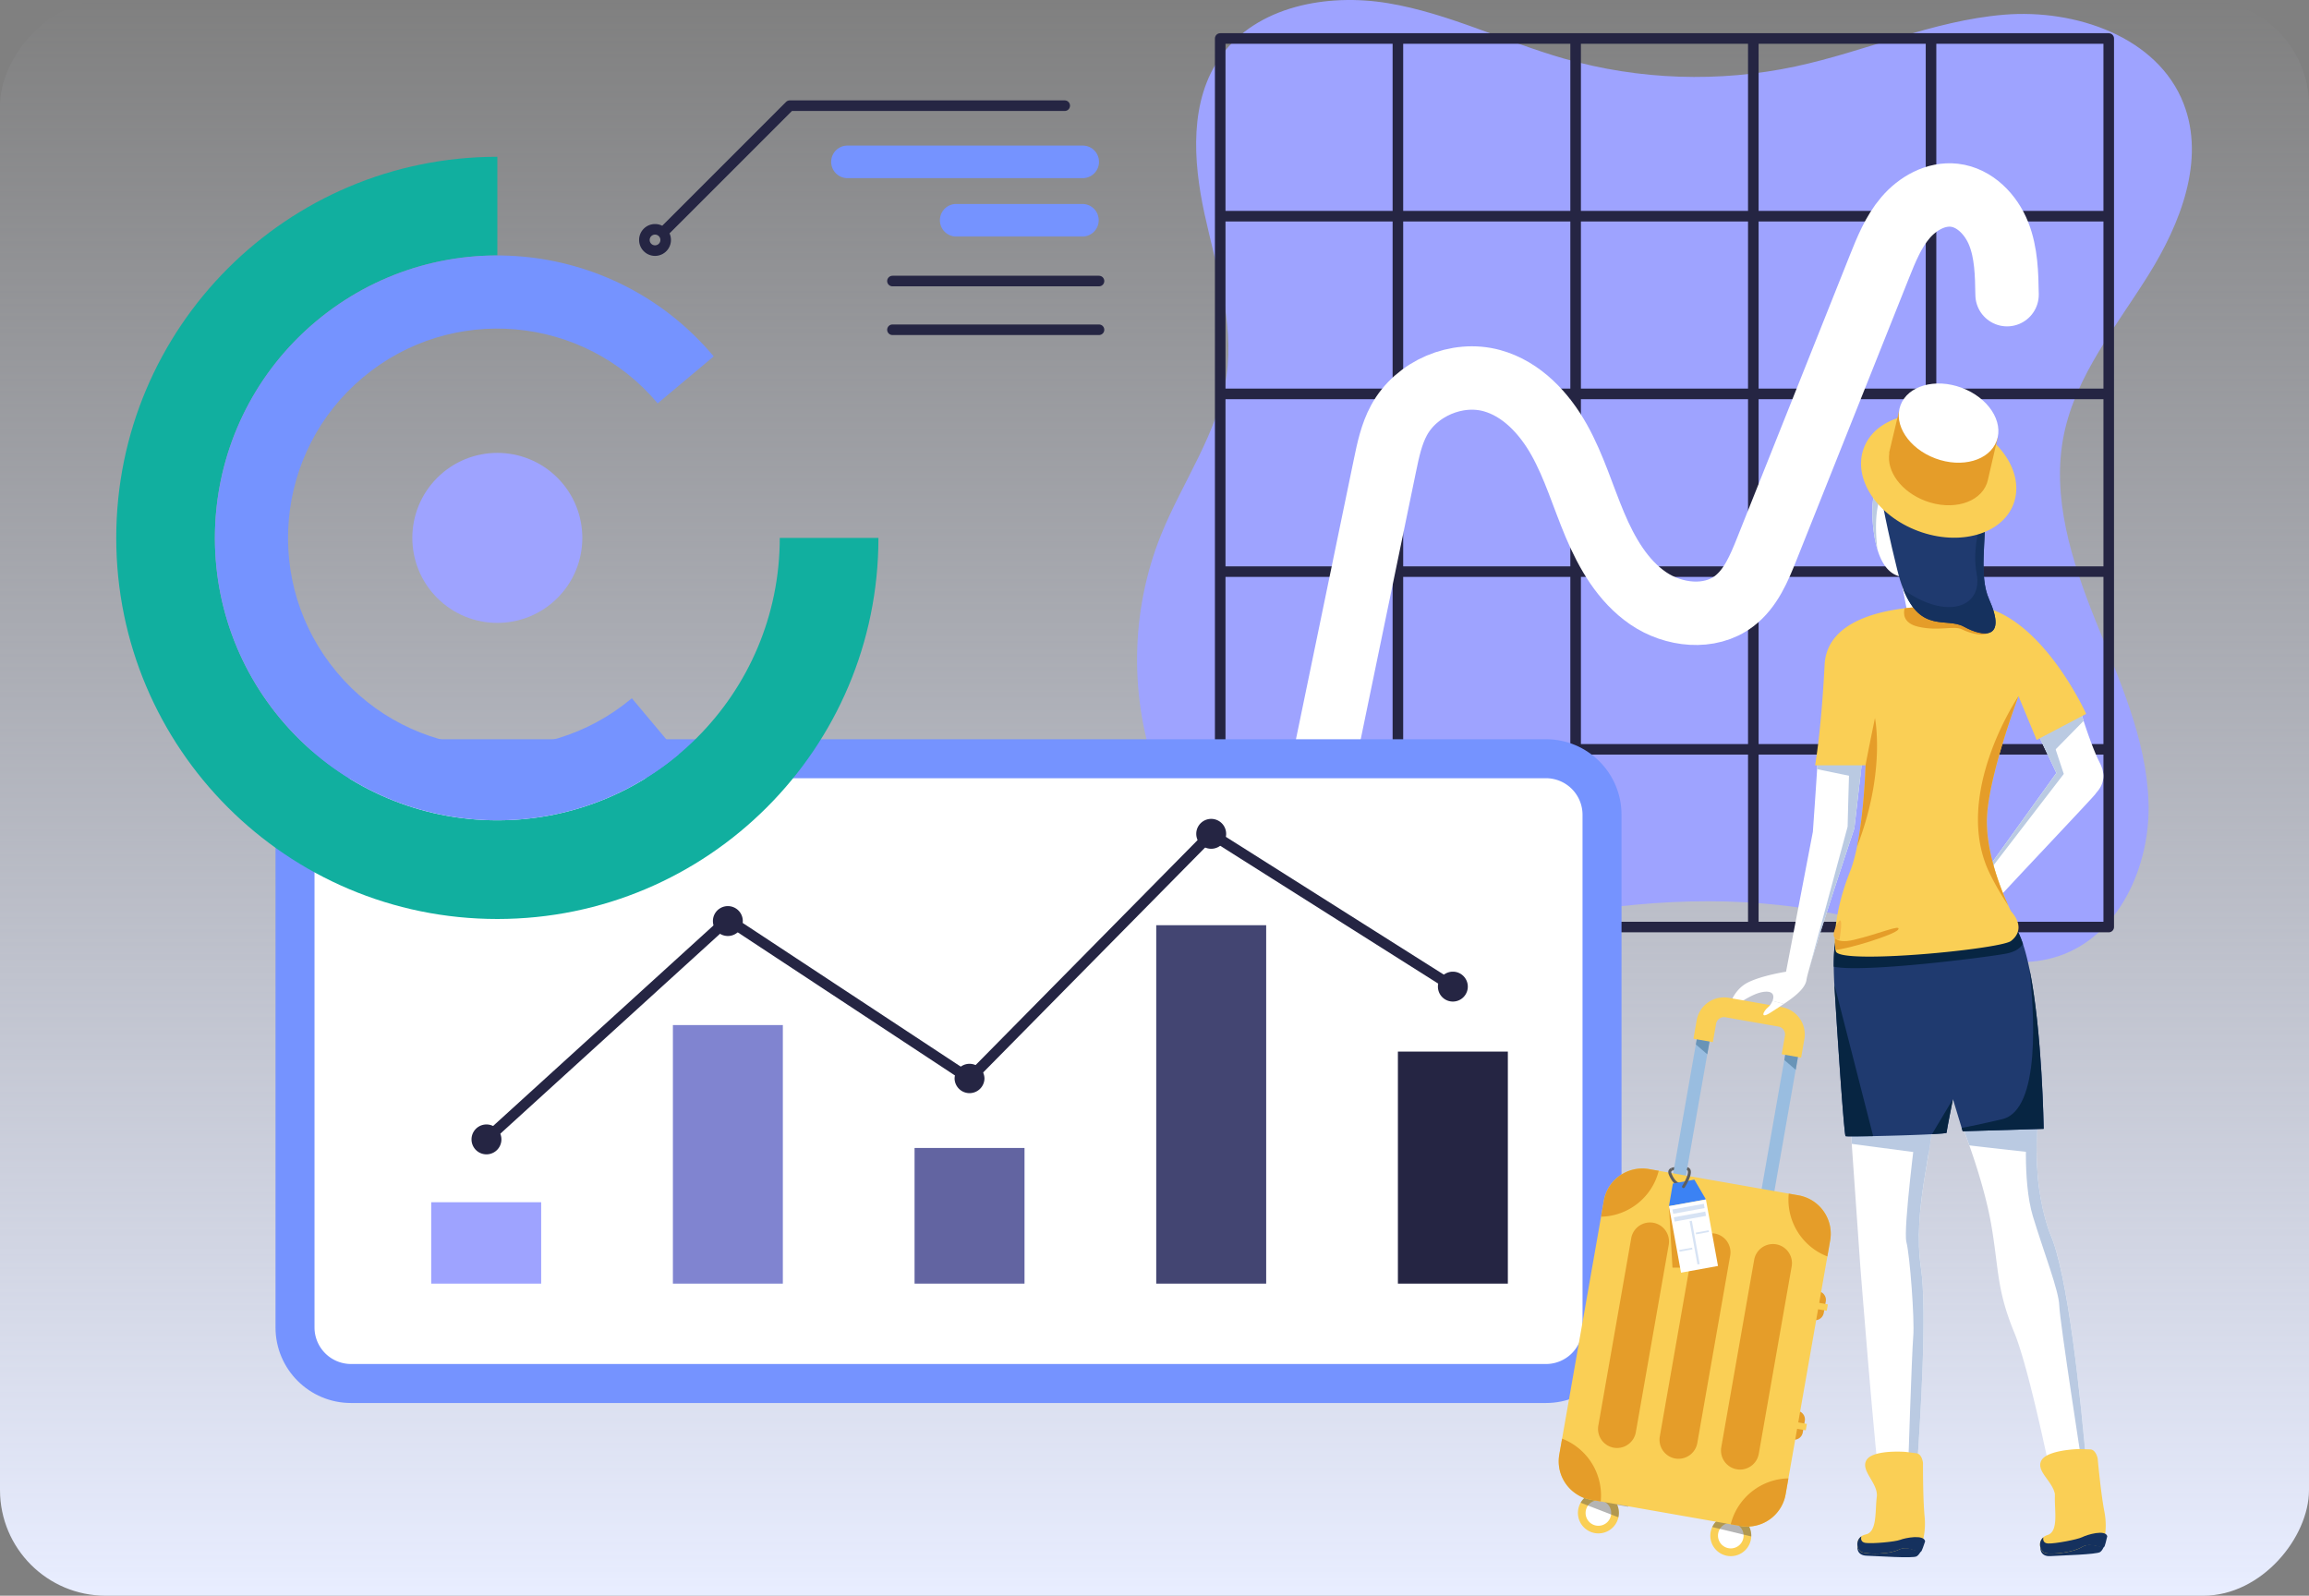 <svg xmlns="http://www.w3.org/2000/svg" width="437" height="302" fill="none" viewBox="0 0 437 302"><rect x="0" y="0" width="437" height="302" fill="#808080" stroke="none"/><rect width="437" height="302" fill="url(#paint0_linear_1165_1710)" rx="20" transform="matrix(1 0 0 -1 0 302)"/><path fill="#9EA3FF" d="M219.167 146.992c-5.48-14.612-5.275-31.274.563-45.747 4.095-10.152 10.882-19.42 12.414-30.258 1.444-10.216-1.981-20.393-4.171-30.475-2.19-10.082-2.908-21.48 3.093-29.871 6.782-9.484 20.115-11.952 31.617-10.04 11.501 1.91 22.112 7.285 33.323 10.49 14.191 4.059 29.381 4.573 43.814 1.484 13.268-2.84 25.922-8.663 39.444-9.789 13.522-1.125 29.087 4.18 34.002 16.827 4.148 10.676-.587 22.71-6.652 32.426-6.065 9.716-13.69 18.943-15.996 30.163-2.426 11.81 1.454 23.948 5.936 35.142 4.483 11.193 9.7 22.474 10.076 34.526.376 12.051-5.607 25.309-17.056 29.091-10.662 3.522-21.908-1.946-32.59-5.407-17.381-5.631-36.13-5.989-54.238-3.553-9.901 1.332-19.672 3.482-29.336 5.992-7.127 1.85-16.495 6.693-23.834 3.883-13.48-5.163-25.564-21.964-30.409-34.884Z"/><path stroke="#252543" stroke-linecap="round" stroke-linejoin="round" stroke-miterlimit="10" stroke-width="2" d="M399.097 7.286H230.936v168.161h168.161V7.286ZM230.936 141.814h168.161M230.936 108.182h168.161M230.936 74.55h168.161M230.936 40.918h168.161M365.465 7.286v168.161M331.832 7.286v168.161M298.201 7.286v168.161M264.566 7.286v168.161"/><path stroke="#fff" stroke-linecap="round" stroke-linejoin="round" stroke-miterlimit="10" stroke-width="12" d="M250.176 145.836c3.978-19.242 7.955-38.485 11.934-57.727.607-2.939 1.232-5.925 2.661-8.563 3.281-6.055 10.972-9.33 17.611-7.498 5.598 1.545 9.892 6.15 12.723 11.22 2.832 5.07 4.481 10.7 6.736 16.05 2.256 5.352 5.295 10.626 10.085 13.91 4.79 3.282 11.674 4.057 16.29.534 3.125-2.385 4.716-6.22 6.173-9.871l21.283-53.365c1.311-3.286 2.659-6.637 4.955-9.328 2.295-2.691 5.747-4.654 9.261-4.247 3.87.448 6.961 3.68 8.391 7.303 1.431 3.623 1.513 7.618 1.577 11.513"/><path fill="#7593FF" d="M66.436 139.904h226.159c7.893 0 14.292 6.399 14.292 14.292v97.04c0 7.893-6.399 14.292-14.292 14.292H66.436c-7.893 0-14.292-6.399-14.292-14.292v-97.041c0-7.893 6.4-14.291 14.292-14.291Z"/><path fill="#fff" d="M66.437 258.147a6.92 6.92 0 0 1-6.912-6.912v-97.04a6.92 6.92 0 0 1 6.912-6.912h226.159a6.92 6.92 0 0 1 6.912 6.912v97.04c0 3.812-3.1 6.912-6.912 6.912H66.436Z"/><path fill="#9EA3FF" d="M102.42 227.53H81.611v15.404h20.809V227.53Z"/><path fill="#8084D0" d="M148.16 194h-20.808v48.935h20.808V194Z"/><path fill="#6264A1" d="M193.898 217.261H173.09v25.673h20.808v-25.673Z"/><path fill="#434572" d="M239.636 175.103h-20.808v67.831h20.808v-67.831Z"/><path fill="#252543" d="M285.375 199.021h-20.809v43.913h20.809v-43.913Z"/><path stroke="#252543" stroke-linecap="round" stroke-linejoin="round" stroke-miterlimit="10" stroke-width="2" d="m92.016 215.64 45.738-41.618 45.739 30.139 45.738-46.353 45.739 28.916"/><path fill="#252543" d="M92.015 218.467a2.828 2.828 0 1 0 0-5.655 2.828 2.828 0 0 0 0 5.655ZM140.581 174.262a2.828 2.828 0 1 1-5.655 0 2.828 2.828 0 0 1 5.655 0ZM186.32 204.161a2.83 2.83 0 0 1-5.656 0 2.828 2.828 0 0 1 5.656 0ZM232.06 157.808a2.828 2.828 0 1 1-5.656 0 2.828 2.828 0 0 1 5.656 0ZM277.796 186.724a2.828 2.828 0 1 1-5.657 0 2.828 2.828 0 0 1 5.657 0Z"/><path fill="#11AF9F" d="M94.127 155.251c-29.521 0-53.452-23.931-53.452-53.451s23.931-53.452 53.452-53.452V29.673C54.292 29.673 22 61.965 22 101.8c0 39.834 32.292 72.126 72.127 72.126 39.834 0 72.126-32.292 72.126-72.126h-18.675c0 29.52-23.931 53.451-53.451 53.451Z"/><path fill="#7593FF" d="M63.776 127.258c-14.06-16.761-11.87-41.747 4.89-55.807 16.761-14.06 41.746-11.871 55.807 4.89l10.603-8.894c-18.973-22.616-52.688-25.57-75.304-6.599-22.616 18.973-25.57 52.688-6.598 75.304s52.687 25.571 75.303 6.599l-8.894-10.603c-16.761 14.059-41.747 11.87-55.807-4.89Z"/><path fill="#9EA3FF" d="M105.499 113.174c6.282-6.282 6.282-16.467 0-22.75-6.282-6.281-16.467-6.281-22.75 0-6.281 6.283-6.281 16.468 0 22.75 6.283 6.282 16.468 6.282 22.75 0Z"/><path stroke="#252543" stroke-linecap="round" stroke-linejoin="round" stroke-miterlimit="10" stroke-width="2" d="M125.982 43.488 149.471 20h52.036M123.971 47.429a2.014 2.014 0 1 0 0-4.028 2.014 2.014 0 0 0 0 4.028Z"/><path fill="#7593FF" d="M160.39 33.715h44.525a3.082 3.082 0 0 0 0-6.164H160.39a3.082 3.082 0 0 0 0 6.164ZM180.914 44.765h24a3.082 3.082 0 0 0 0-6.163h-24a3.082 3.082 0 0 0 0 6.163Z"/><path stroke="#252543" stroke-linecap="round" stroke-linejoin="round" stroke-miterlimit="10" stroke-width="2" d="M207.997 53.19h-39.093M207.997 62.41h-39.093"/><path fill="#5E5E5E" d="M319.066 220.869a37.462 37.462 0 0 1-.585-.009c-.888-.016-1.686-.03-2.192.19l.189.519c.366-.183 1.221-.169 1.992-.155.196.004.395.008.593.009.094 0 .161.013.21.031l.097-.548a1.252 1.252 0 0 0-.304-.037Z"/><path fill="#fff" d="m350.025 143.79-4.664.111-1.362.031c0 .048-.004.145-.009.283a168.1 168.1 0 0 1-.081 1.358c-.227 3.614-.803 11.828-.803 11.828l-5.08 26.504s-4.801.74-7.387 2.125c-2.586 1.385-3.695 4.71-2.955 4.617.738-.093 3.786-2.771 6.372-2.955 1.642-.118 1.756.846 1.409 1.731l2.144.578c2.056-1.372 4.095-2.946 4.296-4.618.021-.17.087-.469.192-.878.063-.244.139-.525.228-.842l.011-.039c1.809-6.44 8.62-26.87 8.62-26.87l1.09-9.501.401-3.494.002-.026-2.424.057Z"/><path fill="#FACF55" d="M331.442 290.782a3.874 3.874 0 0 1-4.542 3.672 3.874 3.874 0 1 1 1.339-7.634 3.876 3.876 0 0 1 3.203 3.962Z"/><path fill="#fff" d="M329.702 291.772a2.422 2.422 0 1 0-4.265-2.298 2.422 2.422 0 0 0 4.265 2.298Z"/><path fill="#444" d="m331.443 290.782-1.46-.352-4.466-1.076-1.46-.352a3.875 3.875 0 0 1 7.386 1.78Z" opacity=".4"/><path fill="#FACF55" d="M306.332 286.999a3.876 3.876 0 1 1-7.179-2.6c.189-.328.423-.624.693-.878a3.864 3.864 0 0 1 3.462-.983 3.862 3.862 0 0 1 2.767 2.262c.289.67.393 1.428.257 2.199Z"/><path fill="#fff" d="M303.07 288.698a2.421 2.421 0 1 0-1.117-4.712 2.421 2.421 0 0 0 1.117 4.712Z"/><path fill="#444" d="M306.075 284.8c.288.67.392 1.428.256 2.199-.01.054-.019.107-.032.16l-1.382-.534-4.383-1.691-1.381-.535a3.8 3.8 0 0 1 .692-.878l-.033-.014-.133-.058a7.496 7.496 0 0 1-.974-.526c.247-.887.553-1.96.614-2.041.048-.063 1.902.265 3.888.637 2.327.437 4.837.936 4.837.936l.103 2.709-2.072-.364Z" opacity=".4"/><path fill="#E59D29" d="m343.256 249.831-3.625-.636a1.65 1.65 0 0 1-1.335-1.903l.387-2.203a1.648 1.648 0 0 1 1.903-1.335l3.625.637a1.648 1.648 0 0 1 1.335 1.902l-.387 2.204a1.648 1.648 0 0 1-1.903 1.334ZM339.285 272.454l-3.625-.636a1.648 1.648 0 0 1-1.334-1.903l.386-2.204a1.648 1.648 0 0 1 1.903-1.334l3.625.636a1.648 1.648 0 0 1 1.335 1.903l-.387 2.203a1.648 1.648 0 0 1-1.903 1.335Z"/><path fill="#FACF55" d="m345.938 246.867-2.288-.402-.212 1.209 2.288.401.212-1.208ZM341.967 269.488l-2.287-.401-.212 1.208 2.287.402.212-1.209Z"/><path fill="#99BDE0" d="m321.198 196.28-4.675 26.63 2.413.423 4.675-26.63-2.413-.423ZM340.349 199.626l-2.413-.424-4.675 26.631 2.413.423 4.675-26.63Z"/><path fill="#6994B7" d="m323.62 196.695-.498 2.838-2.161-1.858.246-1.403 2.413.423ZM340.356 199.633l-.498 2.838-2.161-1.858.247-1.403 2.412.423Z"/><path fill="#FACF55" d="m346.375 234.775-.529 3.013-1.185 6.752-.36 2.047-.212 1.21-.359 2.047-3.04 17.318-.359 2.049-.212 1.208-.36 2.047-1.815 10.339a7.559 7.559 0 0 1-.192.82c-.015.054-.032.106-.049.159a4.55 4.55 0 0 1-.066.197c-.013.038-.026.077-.042.116a2.793 2.793 0 0 1-.058.152 2.88 2.88 0 0 1-.062.153l-.065.149-.068.148a7.265 7.265 0 0 1-.303.573l-.082.137a7.45 7.45 0 0 1-1.093 1.37l-.11.106-.004.003a5.979 5.979 0 0 1-.602.512 7.26 7.26 0 0 1-1.002.643c-.046.025-.09.049-.136.071a5.818 5.818 0 0 1-.415.195c-.047.021-.095.04-.143.06-.047.019-.094.039-.143.057a6.412 6.412 0 0 1-.733.238 7.285 7.285 0 0 1-1.54.242 7.413 7.413 0 0 1-1.646-.104l-.304-.054-1.533-.268-.766-.135-2.044-.359-16.911-2.968-2.073-.365-2.044-.358h-.002l-.764-.135-1.531-.268-.306-.054a9.925 9.925 0 0 1-.334-.067 6.218 6.218 0 0 1-.803-.227 8.031 8.031 0 0 1-.445-.169l-.033-.014-.133-.058a7.322 7.322 0 0 1-1.653-1.021l-.109-.093a7.596 7.596 0 0 1-.164-.142c-.046-.041-.088-.082-.133-.124a7.013 7.013 0 0 1-.492-.515 7.139 7.139 0 0 1-.568-.742l-.097-.15a6.49 6.49 0 0 1-.343-.604 6.927 6.927 0 0 1-.457-1.111c-.064-.198-.12-.4-.165-.604-.014-.057-.025-.114-.038-.172l-.015-.077-.036-.207-.005-.033a6.287 6.287 0 0 1-.054-.431c-.007-.072-.014-.143-.018-.215-.002-.012-.002-.025-.003-.038a7.597 7.597 0 0 1-.014-.453c0-.424.036-.854.112-1.286l.529-3.011 7.902-45.018a7.388 7.388 0 0 1 8.554-5.998l1.836.323 2.747.482 2.411.424 14.324 2.514 2.415.424 2.708.475 1.837.323a7.387 7.387 0 0 1 6 8.552Z"/><path fill="#E59D29" d="M313.934 221.581c-1.274 5.069-5.802 8.589-10.918 8.688l.528-3.012a7.388 7.388 0 0 1 8.553-5.999l1.837.323ZM346.375 234.775l-.528 3.013c-4.777-1.836-7.836-6.688-7.307-11.888l1.837.322a7.387 7.387 0 0 1 5.998 8.553ZM302.974 283.89c-.007.09-.016.18-.025.271l-1.531-.269-.306-.054a9.925 9.925 0 0 1-.168-.032c-.055-.011-.111-.022-.166-.035a7.256 7.256 0 0 1-1.281-.41l-.133-.058a6.7 6.7 0 0 1-.721-.371c-.086-.05-.17-.103-.253-.155a7.812 7.812 0 0 1-.679-.495l-.109-.092-.164-.143c-.046-.04-.088-.082-.133-.123a7.03 7.03 0 0 1-.492-.516 7.002 7.002 0 0 1-.502-.648c-.023-.032-.045-.062-.066-.094l-.097-.15a6.223 6.223 0 0 1-.343-.604 6.87 6.87 0 0 1-.457-1.111c-.064-.198-.12-.4-.165-.604-.014-.057-.025-.113-.038-.172l-.015-.077c-.012-.068-.025-.137-.036-.207l-.005-.033a5.897 5.897 0 0 1-.054-.431c-.007-.072-.014-.142-.018-.214l-.003-.039a7.597 7.597 0 0 1-.014-.453c0-.424.036-.853.112-1.286l.529-3.011a11.523 11.523 0 0 1 7.35 10.118c.027.494.021.994-.017 1.498ZM338.473 279.792l-.528 3.012a7.387 7.387 0 0 1-8.553 5.998l-1.837-.322c1.274-5.07 5.802-8.59 10.918-8.688ZM305.421 273.99a3.614 3.614 0 0 1-2.925-4.172l6.228-35.479a3.612 3.612 0 0 1 4.171-2.926 3.613 3.613 0 0 1 2.926 4.172l-6.228 35.479a3.614 3.614 0 0 1-4.172 2.926ZM317.058 276.032a3.613 3.613 0 0 1-2.926-4.171l6.228-35.48a3.614 3.614 0 0 1 4.172-2.926 3.614 3.614 0 0 1 2.926 4.172l-6.228 35.48a3.614 3.614 0 0 1-4.172 2.925ZM328.693 278.075a3.613 3.613 0 0 1-2.926-4.172l6.228-35.479a3.614 3.614 0 0 1 4.172-2.926 3.614 3.614 0 0 1 2.926 4.172l-6.228 35.479a3.614 3.614 0 0 1-4.172 2.926Z"/><path fill="#FACF55" d="m324.176 197.232.612-3.487a1.51 1.51 0 0 1 1.747-1.225l10.055 1.765a1.51 1.51 0 0 1 1.225 1.747l-.612 3.486 3.676.646.612-3.487a5.247 5.247 0 0 0-4.256-6.068l-10.054-1.765a5.247 5.247 0 0 0-6.069 4.256l-.612 3.486 3.676.646Z"/><path fill="#fff" d="M362.195 108.872s-4.766 2.2-6.882-4.901a20.956 20.956 0 0 1-.644-3.042c-.904-6.347.333-9.291 1.493-10.635.795-.924 1.554-1.093 1.554-1.093s8.727 1.847 13.067 10.528c4.34 8.68-8.588 9.143-8.588 9.143Z"/><path fill="#BACAE2" d="M355.313 103.971a20.956 20.956 0 0 1-.644-3.042c-.904-6.347.333-9.29 1.493-10.635l.49-.063.646 1.57c-.042.292-3.152 1.966-1.985 12.17Z"/><path fill="#fff" d="M396.599 150.244c-.138.346-18.354 19.532-18.354 19.739 0 .046-.104-.195-.268-.598-.435-1.076-1.286-3.312-1.677-4.337-.031-.083-.06-.158-.083-.223a42.884 42.884 0 0 1-.119-.313l.296-.413 12.794-17.803-1.472-3.117-1.865-3.944-.202-.428 2.024-1.129 3.913-2.182.888-.494 1.209-.675.106.349c.038.13.09.294.148.485.107.341.244.773.404 1.268.723 2.228 1.936 5.735 3.089 7.997 1.801 3.532-.692 5.471-.831 5.818Z"/><path fill="#BACAE2" d="m390.59 146.472-14.29 18.576-.202.263.119-.486.177-.726 12.794-17.803-3.539-7.489 2.024-1.129 2.917 8.794Z"/><path fill="#BACAE2" d="m394.342 136.429-6.626 6.75-1.864-3.944 8.085-4.074c.107.341.244.773.405 1.268ZM352.45 143.733l-1.494 13.021s-6.811 20.43-8.62 26.87l7.343-27.179s.259-10.332.346-12.655l2.425-.057Z"/><path fill="#BACAE2" d="m352.447 143.759-.4 3.494c-1.488-.31-6.668-1.392-8.137-1.68.038-.597.065-1.07.081-1.358l8.456-.456Z"/><path fill="#fff" d="M395.699 287.798h-5.818s-.471-2.445-1.222-6.095c-1.759-8.555-5.057-23.728-7.436-29.506-3.394-8.242-2.909-12.051-4.363-20.432-.949-5.469-2.901-11.478-4.144-14.994-.66-1.871-1.12-3.036-1.12-3.036l2.857-.597 6.004-1.253 4.62-.964.694-.145s-.042.375-.094 1.037a71.146 71.146 0 0 0-.219 6.392 58.79 58.79 0 0 0 .22 4.58c.554 6.188 2.264 10.573 2.264 10.573 3.423 7.432 5.879 31.499 7.027 45.012.478 5.63.73 9.428.73 9.428Z"/><path fill="#BACAE2" d="m394.97 278.37-.732.115s-4.433-28.536-4.502-31.376c-.069-2.839-2.909-10.043-4.987-16.9-2.078-6.856-1.108-17.938-1.101-18.184l1.43-1.104.694-.145s-.647 5.821-.093 12.009c.554 6.187 2.263 10.573 2.263 10.573 3.423 7.432 5.879 31.499 7.028 45.012Z"/><path fill="#BACAE2" d="M385.458 218.205c-3.343-.363-10.074-1.1-12.742-1.434-.66-1.871-1.12-3.036-1.12-3.036l2.857-.597 6.004-1.252 5.22-.072a71.104 71.104 0 0 0-.219 6.391Z"/><path fill="#fff" d="M364.986 218.417c-.957 5.867-2.574 13.827-1.424 21.59 1.159 7.821-.039 27.963-.87 39.447-.361 4.989-.654 8.344-.654 8.344h-5.264c-.141 0-.339-1.018-.577-2.76-1.399-10.258-4.133-45.585-4.133-45.585l-1.605-22.968-.195-2.797.133-.06c.194-.087.592-.262 1.14-.49h14.066c-.028 1.439-.282 3.232-.617 5.279Z"/><path fill="#BACAE2" d="M363.562 240.007c1.16 7.821-.039 27.963-.87 39.446-.979-.131-1.607-.229-1.607-.229s.739-23.18 1.016-26.32c.277-3.139-.647-15.422-1.293-17.823-.647-2.402 1.847-21.609 1.94-22.349l2.823-.707c.449 5.126-3.671 16.762-2.009 27.982Z"/><path fill="#BACAE2" d="M365.602 213.138c-.027 1.439-.281 3.231-.616 5.279l-14.527-1.933-.195-2.796.133-.06c.194-.087.592-.262 1.14-.49h14.065Z"/><path fill="#fff" d="M359.953 110.409c0 .277 1.195 6.339 1.195 6.339l8.271-.198-9.466-6.141Z"/><path fill="#15315E" d="M386.156 292.823s-.169 1.821 1.916 1.683c2.085-.138 8.735-.29 9.415-.78.681-.491 1.241-2.11.837-3.509-.405-1.399-12.168 2.606-12.168 2.606Z"/><path fill="#FACF55" d="M398.307 290.984a8.97 8.97 0 0 1-.213.816c-.107.328-.208.57-.285.703-.326.557-2.103-.758-3.819.297-1.706 1.043-5.468 1.389-6.755 1.164-1.093-.194-1.664-2.038-.521-3.013.202-.184.47-.33.805-.438 2.137-.676 1.294-4.673 1.389-7.267.095-2.593-3.655-4.654-2.588-6.778.33-.664 1.165-1.136 2.149-1.458 2.155-.72 5.049-.762 5.049-.762s1.05.026 2.1.063c1.051.048 1.385 1.694 1.385 1.694s.583 6.527 1.266 10.052c.406 2.091.273 3.789.038 4.927Z"/><path fill="#15315E" d="M398.819 290.74c-.163.77-.426 1.757-.551 1.978-.326.557-2.562-.973-4.278.082-1.706 1.043-5.468 1.389-6.755 1.165-1.093-.195-1.664-2.039-.521-3.013-.068.421-.023 1.103.879 1.16 1.31.074 5.596-.745 6.496-1.201.91-.467 4.375-1.494 4.73-.171Z"/><path fill="#1F3A6F" d="m386.786 213.642-15.329.461-.195-.643-1.653-5.452-.001.004c-.036.182-1.198 6.005-1.198 6.368 0 .09-1.099.185-2.768.273-2.903.157-7.534.297-11.128.367-2.902.059-5.126.07-5.221.007-.277-.184-1.569-19.187-2.123-28.703-.002-.006-.002-.011-.002-.017a67.117 67.117 0 0 1-.116-3.354c-.015-2.096.104-3.55.272-4.559.335-2.03.861-2.246.861-2.246l.737-.027 18.724-.684 13.415-.489c.117.148.231.307.345.481.536.824 1.02 1.92 1.455 3.22.458 1.368.864 2.959 1.223 4.696 2.436 11.804 2.702 30.297 2.702 30.297Z"/><path fill="#072542" d="M382.861 178.649c-.444.712-1.322 1.451-3.076 1.807-3.212.651-27.067 3.698-32.733 2.497-.015-2.095.104-3.55.272-4.558a26.879 26.879 0 0 1 1.598-2.274 28.884 28.884 0 0 1 1.265-1.529s15.607.786 16.3.831c.1.007.517.011 1.159.014 2.872.015 10.237 0 13.76-.008.536.824 1.02 1.92 1.455 3.22Z"/><path fill="#FACF55" d="m394.825 135.106-9.374 4.934-3.43-8.289-.001.002c-.091.24-5.922 15.644-5.991 23.616-.056 6.393 2.872 13.429 4.07 16.037.307.67.501 1.049.501 1.049 1.754 1.939 2.031 4.062 0 5.632-2.032 1.571-32.6 4.526-33.154 1.939a5.78 5.78 0 0 1-.051-.267c-.1-.596-.146-1.341-.128-2.21.06-3.08.906-7.697 2.858-12.575.532-1.33.97-2.963 1.33-4.721 1.392-6.787 1.625-15.412 1.625-15.412h-9.559s1.154-6.279 1.801-19.023c.373-7.338 8.399-9.869 15.141-10.696 4.969-.609 9.24-.294 9.24-.294.284-.06.566-.112.847-.152 14.149-2.085 24.275 20.43 24.275 20.43Z"/><path fill="#E59D29" d="M351.455 160.253c1.392-6.787 1.625-15.412 1.625-15.412.017-.401 1.772-8.943 1.772-8.943s2.101 10.153-3.397 24.355ZM376.03 155.369c-.055 6.393 2.872 13.429 4.07 16.037a52.95 52.95 0 0 1-3.408-5.864c-7.426-14.761 5.146-33.517 5.329-33.789-.091.24-5.922 15.644-5.991 23.616Z"/><path fill="#072542" d="M369.609 208.012c-.037.182-1.199 6.005-1.199 6.368 0 .09-1.098.185-2.767.273l3.966-6.641ZM354.515 215.02c-2.903.059-5.127.07-5.221.007-.278-.184-1.57-19.187-2.124-28.703l7.345 28.696Z"/><path fill="#15315E" d="M351.546 292.572s-.341 1.798 1.747 1.858c2.089.061 8.723.543 9.447.119.724-.424 1.437-1.981 1.167-3.412-.27-1.431-12.361 1.435-12.361 1.435Z"/><path fill="#FACF55" d="M363.817 291.899c-.094.306-.198.57-.29.792a4.113 4.113 0 0 1-.35.673c-.378.522-2.022-.955-3.83-.069-1.797.877-5.575.863-6.835.516-1.07-.298-1.463-2.187-.232-3.048.218-.165.499-.285.843-.36 2.191-.47 1.733-4.529 2.075-7.102.341-2.573-3.196-4.981-1.932-6.994.392-.629 1.268-1.019 2.278-1.246 2.214-.512 5.1-.279 5.1-.279s1.042.126 2.084.264c1.042.147 1.217 1.817 1.217 1.817s-.041 6.553.303 10.128c.205 2.119-.089 3.797-.431 4.908Z"/><path fill="#15315E" d="M364.35 291.705c-.235.751-.592 1.707-.736 1.916-.378.523-2.459-1.212-4.267-.326-1.797.877-5.575.863-6.835.517-1.07-.298-1.463-2.188-.232-3.049-.108.413-.128 1.096.765 1.239 1.296.198 5.641-.21 6.581-.577.95-.378 4.496-1.072 4.724.28Z"/><path fill="#E59D29" d="M359.261 175.908c-.567.986-9.713 3.773-11.866 3.851-.1-.596-.145-1.341-.127-2.209.511.508 1.548.81 3.629.314 4.797-1.141 8.971-3.012 8.364-1.956Z"/><path fill="#F4B545" d="M347.554 177.737s-1.241-.286.144-2.847c1.386-2.561.462 2.867.451 2.936-.012.07-.595-.089-.595-.089Z"/><path fill="#E59D29" d="M376.738 119.252c-.647 1.569-3.879.623-5.426-.139-1.548-.762-4.41.416-8.297-.508-2.886-.686-2.78-2.531-2.553-3.483 4.969-.609 9.24-.293 9.24-.293.284-.061.567-.113.848-.153 2.229 1.06 6.677 3.387 6.188 4.576Z"/><path fill="#1F3A6F" d="M371.665 118.591c-3.249-1.777-8.125 1.273-11.413-6.983-.426-1.072-.827-2.334-1.192-3.822-3.186-12.952-2.469-12.793-3.394-13.575-.385-.326-1.593-.208-1.247-3.048.346-2.84 5.333-10.32 15.515-5.471 4.409 2.1 5.571 6.124 5.751 10.64.239 5.91-1.204 12.668.759 17.064 3.464 7.758-1.108 7.204-4.779 5.195Z"/><path fill="#072542" d="m386.786 213.642-15.329.461-.195-.643c1.289-.223 3.585-.691 7.668-1.647 7.4-1.731 6.041-20.65 5.154-28.468 2.436 11.804 2.702 30.297 2.702 30.297Z"/><path fill="#15315E" d="M371.665 118.591c-3.25-1.777-8.126 1.273-11.413-6.983 8.303 5.878 15.027 3.26 13.854-2.999-.903-4.819.642-9.809 1.579-12.277.238 5.91-1.204 12.668.759 17.064 3.463 7.758-1.108 7.204-4.779 5.195Z"/><path fill="#5E5E5E" d="M315.869 221.381c-.177.268-.169.62.023 1.046.657 1.46 1.203 1.768 1.962 2.072a.277.277 0 0 0 .206-.515c-.65-.26-1.078-.485-1.663-1.784-.074-.166-.147-.391-.065-.514a.372.372 0 0 1 .147-.117l-.19-.519a.927.927 0 0 0-.42.331Z"/><path fill="#E59D29" d="m315.869 228.274.663 11.632h2.643l-3.306-11.632Z"/><path fill="#3B82F4" d="m322.865 227.004-6.996 1.27.731-4.28 4.076-.74 2.189 3.75Z"/><path fill="#fff" d="m322.859 227.001-6.996 1.27 2.286 12.592 6.996-1.27-2.286-12.592Z"/><path fill="#D7E3F4" d="m322.465 227.827-5.942 1.079.148.811 5.941-1.079-.147-.811ZM322.732 229.302l-5.941 1.079.147.811 5.941-1.079-.147-.811ZM320.197 231.036l-.426.077 1.488 8.197.426-.077-1.488-8.197ZM323.376 232.846l-2.438.442.057.32 2.439-.443-.058-.319ZM320.249 236.131l-2.438.442.058.32 2.438-.443-.058-.319Z"/><path fill="#5E5E5E" d="M319.896 221.3a.794.794 0 0 0-.527-.394l-.096.548c.093.034.123.086.136.111.255.468-.447 1.956-1.027 2.862a.278.278 0 0 0 .083.383.277.277 0 0 0 .383-.084c.263-.411 1.549-2.504 1.048-3.426Z"/><path fill="#FACF55" d="M381.081 95.37c2.147-5.753-2.456-12.784-10.281-15.704-7.825-2.92-15.909-.623-18.056 5.13-2.146 5.753 2.457 12.784 10.282 15.704s15.908.623 18.055-5.13Z"/><path fill="#E59D29" d="m376.201 90.93.042-.18 1.85-7.984-18.66-5.065-1.908 8.018.05.014c-.574 3.472 2.284 7.372 6.861 9.08 5.021 1.874 10.208.4 11.586-3.291.061-.164.11-.33.154-.496h.003l.022-.096Z"/><path fill="#fff" d="M377.877 83.47c1.377-3.692-1.577-8.204-6.598-10.078-5.021-1.873-10.208-.4-11.586 3.292-1.377 3.692 1.577 8.204 6.598 10.077 5.021 1.874 10.208.4 11.586-3.292ZM335.466 189.423l-.001.002c-.2.508-.551.989-.854 1.223-.831.646-1.755 2.492.738.83.688-.459 1.475-.952 2.258-1.476l.002-.001-2.143-.578Z"/><defs><linearGradient id="paint0_linear_1165_1710" x1="218.5" x2="218.5" y1="302" y2="0" gradientUnits="userSpaceOnUse"><stop stop-color="#E8EDFF" stop-opacity="0"/><stop offset="1" stop-color="#E8EDFF"/></linearGradient></defs></svg>